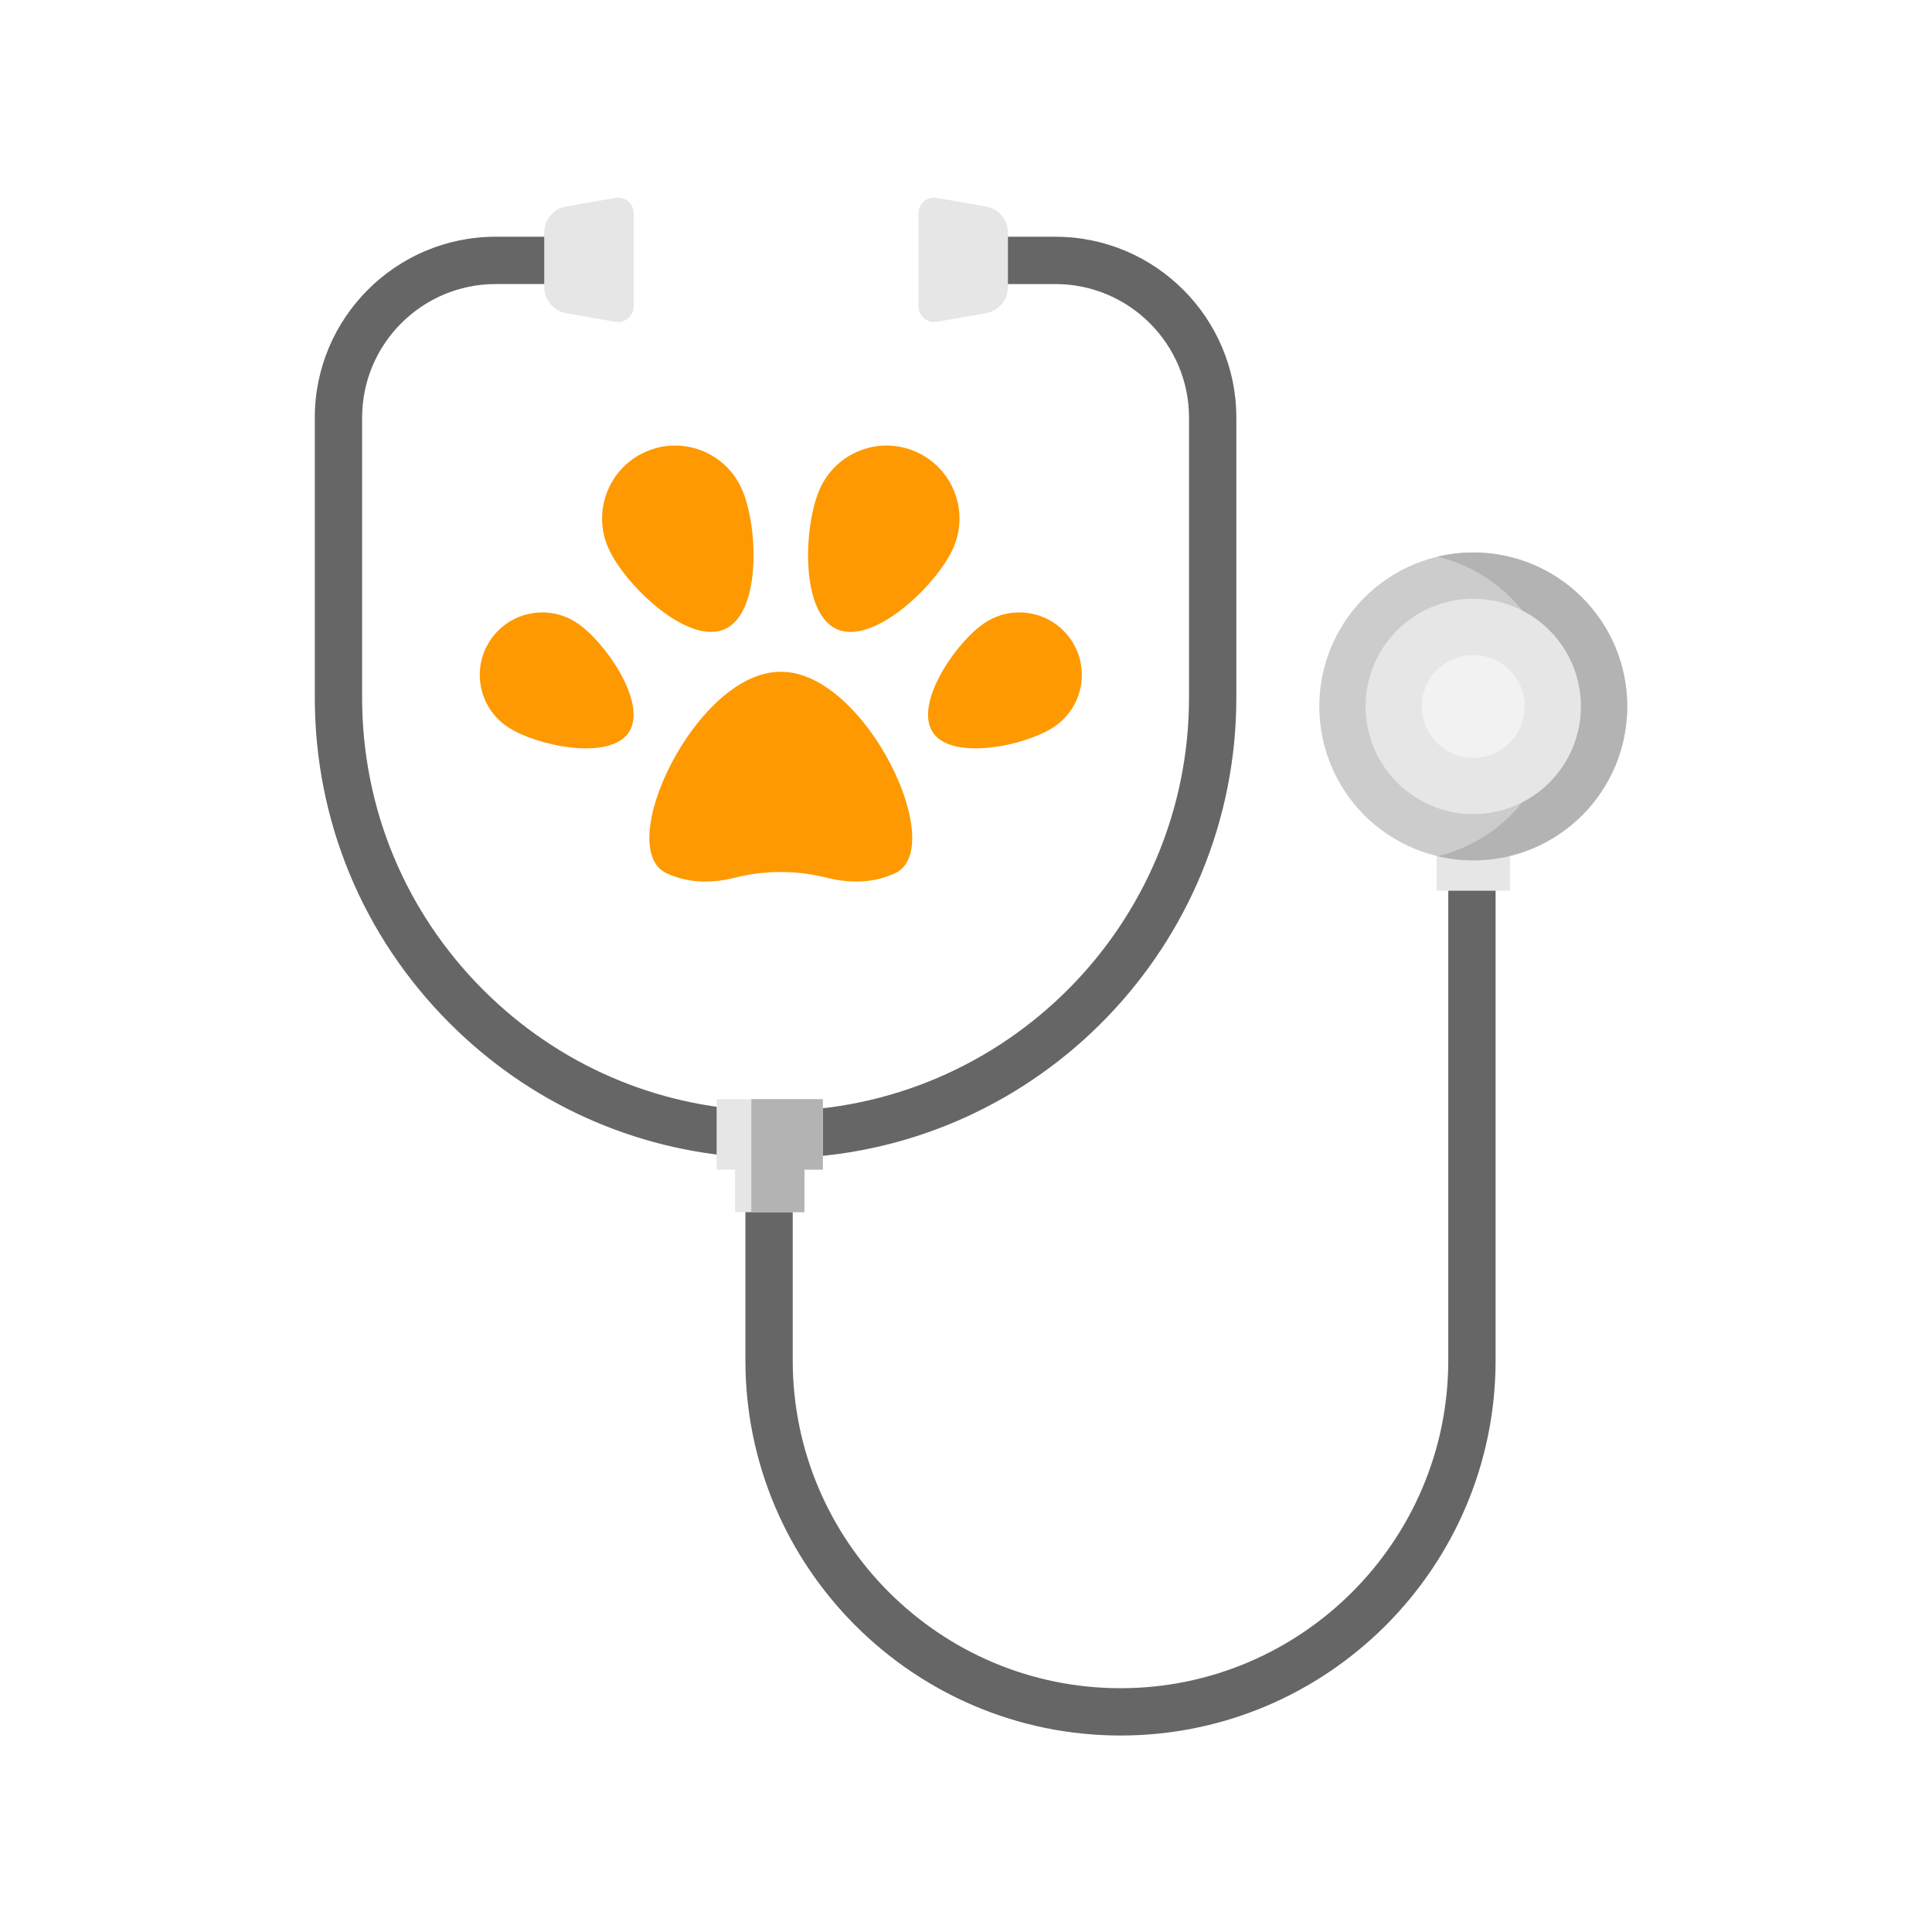 <svg xmlns:xlink="http://www.w3.org/1999/xlink" version="1.2" preserveAspectRatio="xMidYMid meet" height="500" viewBox="0 0 375 375" zoomAndPan="magnify" width="500" xmlns="http://www.w3.org/2000/svg"><defs><clipPath id="5df6aaadd0"><path d="M 144 162 L 291 162 L 291 336.859 L 144 336.859 Z M 144 162"></path></clipPath><clipPath id="54c0ae6f0a"><path d="M 105 38.359 L 124 38.359 L 124 63 L 105 63 Z M 105 38.359"></path></clipPath><clipPath id="9e6df44c6e"><path d="M 178 38.359 L 196 38.359 L 196 63 L 178 63 Z M 178 38.359"></path></clipPath></defs><g id="c240140958"><rect style="fill:#ffffff;fill-opacity:1;stroke:none;" height="375" y="0" width="375" x="0"></rect><rect style="fill:#ffffff;fill-opacity:1;stroke:none;" height="375" y="0" width="375" x="0"></rect><path d="M 151.66 130.398 C 151.625 130.398 151.484 130.398 151.445 130.398 C 135.125 130.398 118.871 164.59 129.375 169.492 C 133.961 171.633 138.75 171.348 142.691 170.352 C 145.59 169.617 148.574 169.254 151.555 169.262 C 154.535 169.254 157.516 169.617 160.418 170.352 C 164.355 171.348 169.148 171.633 173.734 169.492 C 184.234 164.59 167.984 130.398 151.66 130.398 Z M 151.66 130.398" style="stroke:none;fill-rule:nonzero;fill:#fe9901;fill-opacity:1;"></path><path d="M 118.117 106.465 C 121.328 113.598 133.562 125.324 140.695 122.113 C 147.828 118.902 147.16 101.969 143.949 94.836 C 140.738 87.703 132.352 84.523 125.219 87.734 C 118.086 90.945 114.906 99.332 118.117 106.465 Z M 118.117 106.465" style="stroke:none;fill-rule:nonzero;fill:#fe9901;fill-opacity:1;"></path><path d="M 98.547 141.105 C 104.125 144.809 118.344 147.73 122.047 142.148 C 125.754 136.57 117.543 124.602 111.965 120.895 C 106.383 117.191 98.855 118.711 95.152 124.293 C 91.445 129.871 92.965 137.398 98.547 141.105 Z M 98.547 141.105" style="stroke:none;fill-rule:nonzero;fill:#fe9901;fill-opacity:1;"></path><path d="M 184.988 106.465 C 181.777 113.598 169.543 125.324 162.41 122.113 C 155.277 118.902 155.949 101.969 159.16 94.836 C 162.371 87.703 170.754 84.523 177.887 87.734 C 185.02 90.945 188.199 99.332 184.988 106.465 Z M 184.988 106.465" style="stroke:none;fill-rule:nonzero;fill:#fe9901;fill-opacity:1;"></path><path d="M 204.559 141.105 C 198.98 144.809 184.762 147.73 181.059 142.148 C 177.352 136.57 185.562 124.602 191.141 120.895 C 196.723 117.191 204.25 118.711 207.957 124.293 C 211.66 129.871 210.141 137.398 204.559 141.105 Z M 204.559 141.105" style="stroke:none;fill-rule:nonzero;fill:#fe9901;fill-opacity:1;"></path><g clip-path="url(#5df6aaadd0)" clip-rule="nonzero"><path d="M 285.703 162.406 C 283.164 162.406 281.109 164.461 281.109 166.996 L 281.109 264.059 C 281.109 299.137 252.57 327.68 217.488 327.68 C 182.406 327.68 153.867 299.141 153.867 264.059 L 153.867 224.754 L 144.684 224.629 L 144.684 264.059 C 144.684 304.203 177.344 336.863 217.488 336.863 C 257.633 336.863 290.293 304.203 290.293 264.059 L 290.293 166.996 C 290.293 164.461 288.238 162.406 285.703 162.406 Z M 285.703 162.406" style="stroke:none;fill-rule:nonzero;fill:#666666;fill-opacity:1;"></path></g><path d="M 239.973 135.387 L 239.973 81.062 C 239.973 61.703 224.223 45.953 204.859 45.953 L 195.242 45.953 C 192.703 45.953 190.648 48.008 190.648 50.543 C 190.648 53.078 192.703 55.137 195.242 55.137 L 204.859 55.137 C 219.156 55.137 230.789 66.766 230.789 81.066 L 230.789 135.387 C 230.789 179.496 195.02 215.402 150.961 215.633 L 147.723 215.586 C 127.344 214.887 108.281 206.625 93.793 192.137 C 78.633 176.977 70.285 156.824 70.285 135.391 L 70.285 81.062 C 70.285 66.766 81.918 55.133 96.215 55.133 L 105.836 55.133 C 108.371 55.133 110.426 53.078 110.426 50.543 C 110.426 48.008 108.371 45.949 105.836 45.949 L 96.215 45.949 C 76.855 45.949 61.102 61.703 61.102 81.062 L 61.102 135.387 C 61.102 159.277 70.406 181.734 87.297 198.625 C 102.805 214.133 123 223.238 144.684 224.629 L 153.867 224.754 C 201.645 222.996 239.973 183.586 239.973 135.387 Z M 239.973 135.387" style="stroke:none;fill-rule:nonzero;fill:#666666;fill-opacity:1;"></path><g clip-path="url(#54c0ae6f0a)" clip-rule="nonzero"><path d="M 119.406 62.461 L 109.879 60.781 C 107.422 60.348 105.633 58.211 105.633 55.719 L 105.633 45.152 C 105.633 42.656 107.422 40.523 109.879 40.09 L 119.406 38.41 C 121.281 38.078 123.004 39.52 123.004 41.426 L 123.004 59.445 C 123.004 61.348 121.281 62.793 119.406 62.461 Z M 119.406 62.461" style="stroke:none;fill-rule:nonzero;fill:#e6e6e6;fill-opacity:1;"></path></g><g clip-path="url(#9e6df44c6e)" clip-rule="nonzero"><path d="M 181.863 62.461 L 191.391 60.781 C 193.848 60.348 195.641 58.211 195.641 55.719 L 195.641 45.152 C 195.641 42.656 193.848 40.523 191.391 40.09 L 181.863 38.41 C 179.988 38.078 178.27 39.52 178.27 41.426 L 178.27 59.445 C 178.27 61.348 179.988 62.793 181.863 62.461 Z M 181.863 62.461" style="stroke:none;fill-rule:nonzero;fill:#e6e6e6;fill-opacity:1;"></path></g><path d="M 278.844 160.801 L 293.078 160.801 L 293.078 172.891 L 278.844 172.891 Z M 278.844 160.801" style="stroke:none;fill-rule:nonzero;fill:#e6e6e6;fill-opacity:1;"></path><path d="M 315.84 137.117 C 315.84 138.094 315.793 139.07 315.695 140.043 C 315.602 141.02 315.457 141.984 315.266 142.945 C 315.074 143.906 314.836 144.852 314.555 145.789 C 314.27 146.727 313.941 147.648 313.566 148.551 C 313.191 149.453 312.773 150.34 312.312 151.203 C 311.852 152.066 311.348 152.902 310.805 153.719 C 310.262 154.531 309.68 155.316 309.059 156.074 C 308.438 156.828 307.781 157.555 307.086 158.246 C 306.395 158.938 305.672 159.594 304.914 160.215 C 304.16 160.836 303.375 161.418 302.559 161.961 C 301.746 162.504 300.906 163.008 300.043 163.469 C 299.18 163.93 298.297 164.348 297.395 164.723 C 296.488 165.098 295.57 165.426 294.633 165.711 C 293.695 165.996 292.746 166.234 291.789 166.422 C 290.828 166.613 289.859 166.758 288.887 166.855 C 287.914 166.949 286.938 166.996 285.957 166.996 C 284.98 166.996 284.004 166.949 283.027 166.855 C 282.055 166.758 281.09 166.613 280.129 166.422 C 279.168 166.234 278.219 165.996 277.285 165.711 C 276.348 165.426 275.426 165.098 274.523 164.723 C 273.617 164.348 272.734 163.93 271.871 163.469 C 271.008 163.008 270.172 162.504 269.355 161.961 C 268.543 161.418 267.758 160.836 267 160.215 C 266.246 159.594 265.52 158.938 264.828 158.246 C 264.137 157.555 263.48 156.828 262.859 156.074 C 262.238 155.316 261.656 154.531 261.113 153.719 C 260.566 152.902 260.066 152.066 259.605 151.203 C 259.145 150.34 258.727 149.453 258.352 148.551 C 257.977 147.648 257.645 146.727 257.363 145.789 C 257.078 144.852 256.84 143.906 256.648 142.945 C 256.457 141.984 256.316 141.02 256.219 140.043 C 256.125 139.07 256.074 138.094 256.074 137.117 C 256.074 136.137 256.125 135.16 256.219 134.188 C 256.316 133.211 256.457 132.246 256.648 131.285 C 256.84 130.324 257.078 129.379 257.363 128.441 C 257.645 127.504 257.977 126.586 258.352 125.68 C 258.727 124.777 259.145 123.891 259.605 123.027 C 260.066 122.164 260.566 121.328 261.113 120.516 C 261.656 119.699 262.238 118.914 262.859 118.16 C 263.48 117.402 264.137 116.676 264.828 115.984 C 265.52 115.293 266.246 114.637 267 114.016 C 267.758 113.395 268.543 112.812 269.355 112.27 C 270.172 111.727 271.008 111.223 271.871 110.762 C 272.734 110.301 273.617 109.883 274.523 109.508 C 275.426 109.133 276.348 108.805 277.285 108.52 C 278.219 108.234 279.168 108 280.129 107.809 C 281.09 107.617 282.055 107.473 283.027 107.379 C 284.004 107.281 284.98 107.234 285.957 107.234 C 286.938 107.234 287.914 107.281 288.887 107.379 C 289.859 107.473 290.828 107.617 291.789 107.809 C 292.746 108 293.695 108.234 294.633 108.52 C 295.57 108.805 296.488 109.133 297.395 109.508 C 298.297 109.883 299.18 110.301 300.043 110.762 C 300.906 111.223 301.746 111.727 302.559 112.27 C 303.375 112.812 304.16 113.395 304.914 114.016 C 305.672 114.637 306.395 115.293 307.086 115.984 C 307.781 116.676 308.438 117.402 309.059 118.16 C 309.68 118.914 310.262 119.699 310.805 120.516 C 311.348 121.328 311.852 122.164 312.312 123.027 C 312.773 123.891 313.191 124.777 313.566 125.68 C 313.941 126.586 314.27 127.504 314.555 128.441 C 314.836 129.379 315.074 130.324 315.266 131.285 C 315.457 132.246 315.602 133.211 315.695 134.188 C 315.793 135.16 315.84 136.137 315.84 137.117 Z M 315.84 137.117" style="stroke:none;fill-rule:nonzero;fill:#cccccc;fill-opacity:1;"></path><path d="M 285.961 107.234 C 283.574 107.234 281.254 107.523 279.027 108.051 C 292.188 111.176 301.977 123 301.977 137.117 C 301.977 151.23 292.188 163.055 279.027 166.18 C 281.254 166.711 283.574 167 285.961 167 C 302.465 167 315.844 153.621 315.844 137.117 C 315.844 120.613 302.465 107.234 285.961 107.234 Z M 285.961 107.234" style="stroke:none;fill-rule:nonzero;fill:#b3b3b3;fill-opacity:1;"></path><path d="M 306.859 137.117 C 306.859 137.801 306.824 138.484 306.758 139.164 C 306.691 139.844 306.59 140.523 306.457 141.191 C 306.324 141.863 306.156 142.527 305.957 143.184 C 305.762 143.836 305.531 144.48 305.27 145.113 C 305.004 145.746 304.715 146.363 304.391 146.969 C 304.066 147.57 303.715 148.156 303.336 148.727 C 302.957 149.297 302.547 149.844 302.113 150.375 C 301.68 150.902 301.223 151.41 300.738 151.895 C 300.254 152.379 299.746 152.836 299.219 153.273 C 298.688 153.707 298.141 154.113 297.57 154.492 C 297 154.875 296.414 155.227 295.809 155.547 C 295.207 155.871 294.59 156.164 293.957 156.426 C 293.324 156.688 292.68 156.918 292.023 157.117 C 291.371 157.316 290.707 157.48 290.035 157.613 C 289.363 157.75 288.688 157.848 288.008 157.914 C 287.324 157.984 286.641 158.016 285.957 158.016 C 285.273 158.016 284.59 157.984 283.91 157.914 C 283.227 157.848 282.551 157.75 281.879 157.613 C 281.207 157.48 280.547 157.316 279.891 157.117 C 279.234 156.918 278.594 156.688 277.961 156.426 C 277.328 156.164 276.707 155.871 276.105 155.547 C 275.5 155.227 274.914 154.875 274.348 154.492 C 273.777 154.113 273.227 153.707 272.699 153.273 C 272.168 152.836 271.664 152.379 271.18 151.895 C 270.695 151.41 270.234 150.902 269.801 150.375 C 269.367 149.844 268.961 149.297 268.578 148.727 C 268.199 148.156 267.848 147.57 267.523 146.969 C 267.203 146.363 266.91 145.746 266.648 145.113 C 266.387 144.48 266.156 143.836 265.957 143.184 C 265.758 142.527 265.594 141.863 265.457 141.191 C 265.324 140.523 265.227 139.844 265.156 139.164 C 265.09 138.484 265.059 137.801 265.059 137.117 C 265.059 136.43 265.09 135.746 265.156 135.066 C 265.227 134.387 265.324 133.711 265.457 133.039 C 265.594 132.367 265.758 131.703 265.957 131.047 C 266.156 130.395 266.387 129.75 266.648 129.117 C 266.91 128.484 267.203 127.867 267.523 127.262 C 267.848 126.66 268.199 126.074 268.578 125.504 C 268.961 124.934 269.367 124.387 269.801 123.855 C 270.234 123.328 270.695 122.82 271.18 122.336 C 271.664 121.852 272.168 121.395 272.699 120.957 C 273.227 120.523 273.777 120.117 274.348 119.738 C 274.914 119.355 275.5 119.004 276.105 118.684 C 276.707 118.359 277.328 118.066 277.961 117.805 C 278.594 117.543 279.234 117.312 279.891 117.113 C 280.547 116.914 281.207 116.75 281.879 116.617 C 282.551 116.484 283.227 116.383 283.91 116.316 C 284.59 116.25 285.273 116.215 285.957 116.215 C 286.641 116.215 287.324 116.25 288.008 116.316 C 288.688 116.383 289.363 116.484 290.035 116.617 C 290.707 116.75 291.371 116.914 292.023 117.113 C 292.68 117.312 293.324 117.543 293.957 117.805 C 294.59 118.066 295.207 118.359 295.809 118.684 C 296.414 119.004 297 119.355 297.57 119.738 C 298.141 120.117 298.688 120.523 299.219 120.957 C 299.746 121.395 300.254 121.852 300.738 122.336 C 301.223 122.82 301.68 123.328 302.113 123.855 C 302.547 124.387 302.957 124.934 303.336 125.504 C 303.715 126.074 304.066 126.66 304.391 127.262 C 304.715 127.867 305.004 128.484 305.27 129.117 C 305.531 129.75 305.762 130.395 305.957 131.047 C 306.156 131.703 306.324 132.367 306.457 133.039 C 306.59 133.711 306.691 134.387 306.758 135.066 C 306.824 135.746 306.859 136.43 306.859 137.117 Z M 306.859 137.117" style="stroke:none;fill-rule:nonzero;fill:#e6e6e6;fill-opacity:1;"></path><path d="M 295.945 137.117 C 295.945 137.77 295.883 138.422 295.754 139.062 C 295.625 139.707 295.438 140.332 295.188 140.938 C 294.934 141.543 294.629 142.121 294.262 142.664 C 293.898 143.211 293.484 143.715 293.02 144.18 C 292.559 144.641 292.051 145.055 291.508 145.422 C 290.961 145.785 290.387 146.094 289.781 146.344 C 289.176 146.594 288.551 146.785 287.906 146.914 C 287.262 147.039 286.613 147.105 285.957 147.105 C 285.301 147.105 284.652 147.039 284.008 146.914 C 283.367 146.785 282.742 146.594 282.137 146.344 C 281.531 146.094 280.953 145.785 280.41 145.422 C 279.863 145.055 279.359 144.641 278.895 144.18 C 278.43 143.715 278.016 143.211 277.652 142.664 C 277.289 142.121 276.98 141.543 276.73 140.938 C 276.477 140.332 276.289 139.707 276.16 139.062 C 276.031 138.422 275.969 137.77 275.969 137.117 C 275.969 136.461 276.031 135.809 276.16 135.168 C 276.289 134.523 276.477 133.898 276.73 133.293 C 276.98 132.688 277.289 132.113 277.652 131.566 C 278.016 131.02 278.43 130.516 278.895 130.051 C 279.359 129.59 279.863 129.176 280.41 128.809 C 280.953 128.445 281.531 128.137 282.137 127.887 C 282.742 127.637 283.367 127.445 284.008 127.32 C 284.652 127.191 285.301 127.125 285.957 127.125 C 286.613 127.125 287.262 127.191 287.906 127.32 C 288.551 127.445 289.176 127.637 289.781 127.887 C 290.387 128.137 290.961 128.445 291.508 128.809 C 292.051 129.176 292.559 129.59 293.02 130.051 C 293.484 130.516 293.898 131.02 294.262 131.566 C 294.629 132.113 294.934 132.688 295.188 133.293 C 295.438 133.898 295.625 134.523 295.754 135.168 C 295.883 135.809 295.945 136.461 295.945 137.117 Z M 295.945 137.117" style="stroke:none;fill-rule:nonzero;fill:#f2f2f2;fill-opacity:1;"></path><path d="M 159.711 213.348 L 139.098 213.348 L 139.098 227.023 L 142.672 227.023 L 142.672 235.285 L 156.137 235.285 L 156.137 227.023 L 159.711 227.023 Z M 159.711 213.348" style="stroke:none;fill-rule:nonzero;fill:#e6e6e6;fill-opacity:1;"></path><path d="M 145.836 235.285 L 156.137 235.285 L 156.137 227.023 L 159.711 227.023 L 159.711 213.348 L 145.836 213.348 Z M 145.836 235.285" style="stroke:none;fill-rule:nonzero;fill:#b3b3b3;fill-opacity:1;"></path></g></svg>